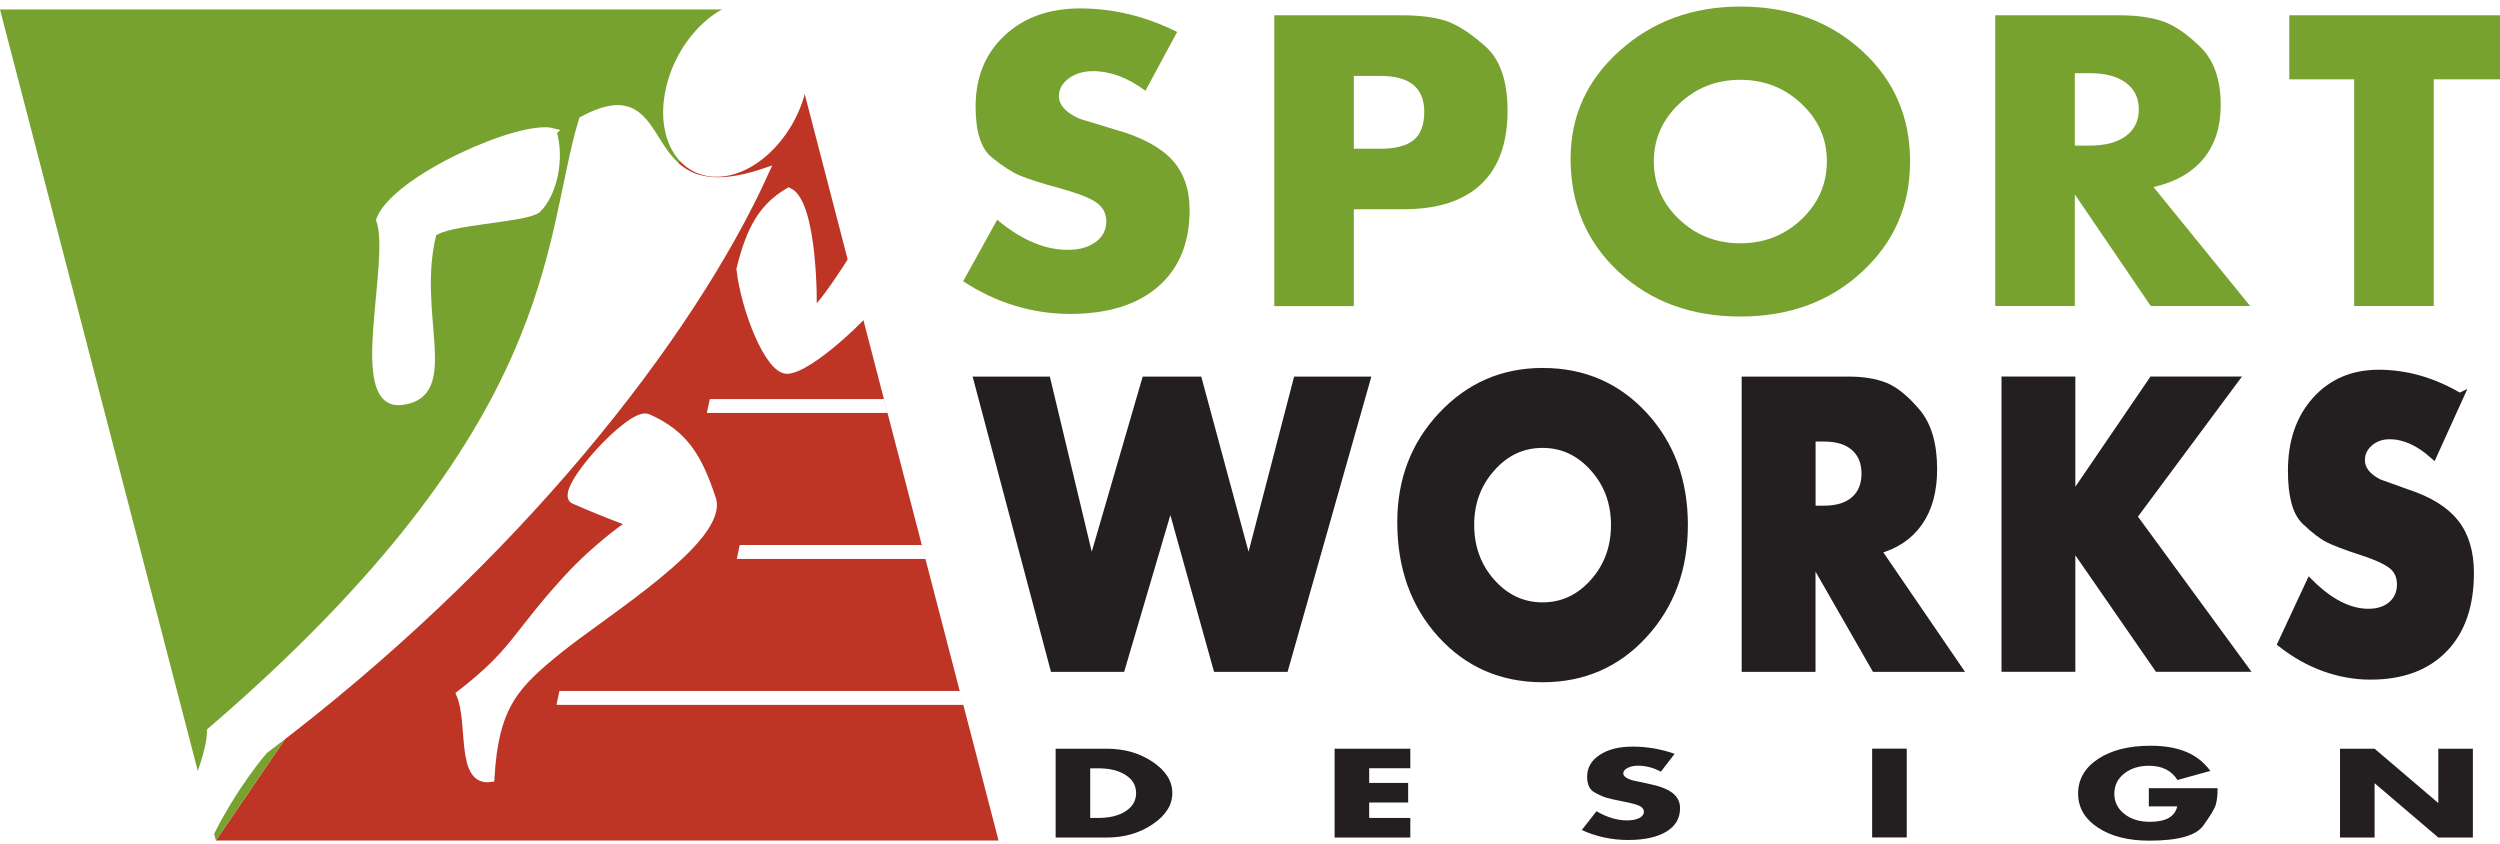 <?xml version="1.0" encoding="UTF-8"?>
<svg id="COMPOSITE_copy" data-name="COMPOSITE copy" xmlns="http://www.w3.org/2000/svg" xmlns:xlink="http://www.w3.org/1999/xlink" viewBox="0 0 335.51 113.32">
  <defs>
    <style>
      .cls-1, .cls-2 {
        fill: #78a22f;
      }

      .cls-3, .cls-4, .cls-2 {
        fill-rule: evenodd;
      }

      .cls-3, .cls-5 {
        fill: #fff;
      }

      .cls-6 {
        stroke: #231f20;
        stroke-miterlimit: 10;
      }

      .cls-6, .cls-7 {
        fill: #231f20;
      }

      .cls-4 {
        fill: #be3526;
      }

      .cls-5 {
        filter: url(#drop-shadow-1);
        stroke: #fff;
        stroke-width: 1.05px;
      }
    </style>
    <filter id="drop-shadow-1" filterUnits="userSpaceOnUse">
      <feOffset dx="-1.51" dy="-.76"/>
      <feGaussianBlur result="blur" stdDeviation="0"/>
      <feFlood flood-color="#000" flood-opacity="1"/>
      <feComposite in2="blur" operator="in"/>
      <feComposite in="SourceGraphic"/>
    </filter>
  </defs>
  <polygon class="cls-3" points="131.69 103.85 117.51 49.23 93.15 51.32 70.82 99.32 131.69 103.85"/>
  <path class="cls-7" d="m141.67,112.4v-11.92h6.86c2.36,0,4.42.59,6.17,1.77s2.63,2.57,2.63,4.18-.88,2.99-2.63,4.18c-1.75,1.19-3.81,1.79-6.17,1.79h-6.86Zm4.64-2.63h1.07c1.54,0,2.77-.3,3.7-.91.93-.61,1.39-1.42,1.39-2.43s-.46-1.81-1.39-2.41-2.16-.91-3.7-.91h-1.07v6.67Z"/>
  <path class="cls-7" d="m189.27,103.1h-5.52v1.97h5.23v2.63h-5.23v2.07h5.52v2.63h-10.16v-11.92h10.16v2.63Z"/>
  <path class="cls-7" d="m224.75,101.15l-1.85,2.41c-1.02-.54-2.04-.8-3.06-.8-.55,0-1.02.1-1.41.3-.38.2-.58.44-.58.73,0,.37.4.68,1.21.93l2.01.43c1.54.3,2.65.71,3.35,1.24s1.05,1.22,1.05,2.08c0,1.35-.61,2.4-1.84,3.14s-2.94,1.12-5.13,1.12c-1.09,0-2.16-.11-3.22-.34-1.05-.23-2.06-.56-3-1l1.98-2.52c1.39.82,2.76,1.23,4.1,1.23.68,0,1.22-.11,1.64-.32.41-.21.62-.5.62-.84,0-.32-.19-.58-.56-.77-.38-.19-1.1-.39-2.19-.6-1.08-.21-1.85-.38-2.31-.52-.46-.14-1-.39-1.62-.74-.63-.36-.94-1.05-.94-2.08,0-1.21.56-2.18,1.69-2.92,1.13-.74,2.59-1.11,4.4-1.11,1.93,0,3.82.32,5.66.97Z"/>
  <path class="cls-7" d="m255.89,100.47v11.92h-4.64v-11.92h4.64Z"/>
  <path class="cls-7" d="m288.39,105.78h9.22c0,.91-.08,1.64-.24,2.2-.16.56-.73,1.51-1.7,2.84-.97,1.33-3.38,2-7.23,2-2.82,0-5.12-.58-6.89-1.75-1.77-1.17-2.66-2.7-2.66-4.58s.89-3.46,2.68-4.64c1.79-1.18,4.13-1.77,7.03-1.77,1.89,0,3.5.28,4.81.83,1.31.55,2.39,1.4,3.23,2.55l-4.42,1.22c-.79-1.28-2.06-1.91-3.83-1.91-1.34,0-2.45.35-3.33,1.06-.88.7-1.31,1.6-1.31,2.69s.45,2,1.34,2.71c.89.71,2.04,1.06,3.43,1.06,2.15,0,3.37-.69,3.67-2.07h-3.81v-2.41Z"/>
  <path class="cls-7" d="m314.04,112.4v-11.92h4.64l8.55,7.29v-7.29h4.64v11.92h-4.64l-8.55-7.29v7.29h-4.64Z"/>
  <path class="cls-1" d="m157.98,4.28l-4.26,7.9c-2.35-1.75-4.69-2.63-7.04-2.63-1.28,0-2.36.32-3.24.97-.89.65-1.33,1.44-1.33,2.37,0,1.21.93,2.23,2.78,3.05l4.63,1.41c3.54.98,6.11,2.33,7.72,4.04,1.61,1.72,2.41,3.99,2.41,6.8,0,4.41-1.41,7.84-4.23,10.28-2.82,2.44-6.76,3.66-11.83,3.66-2.51,0-4.98-.37-7.41-1.11-2.43-.74-4.73-1.83-6.92-3.28l4.57-8.25c3.21,2.69,6.36,4.04,9.45,4.04,1.56,0,2.82-.35,3.77-1.06.95-.7,1.42-1.62,1.42-2.75,0-1.05-.43-1.89-1.3-2.52-.86-.62-2.54-1.28-5.03-1.96-2.49-.68-4.26-1.25-5.31-1.7-1.05-.45-2.3-1.26-3.74-2.43-1.44-1.17-2.16-3.44-2.16-6.8,0-3.95,1.3-7.13,3.89-9.55,2.59-2.42,5.97-3.63,10.13-3.63,4.45,0,8.79,1.05,13.03,3.16Z"/>
  <path class="cls-1" d="m181.69,28.09v12.99h-10.68V2.05h16.98c2.47,0,4.47.24,5.99.73,1.52.49,3.29,1.62,5.31,3.39,2.02,1.77,3.03,4.67,3.03,8.69,0,4.33-1.18,7.62-3.55,9.86-2.37,2.24-5.83,3.36-10.41,3.36h-6.67Zm0-8.13h3.52c2.06,0,3.56-.39,4.51-1.17.95-.78,1.42-2.05,1.42-3.8,0-3.2-1.96-4.8-5.87-4.8h-3.58v9.77Z"/>
  <path class="cls-1" d="m233.56.88c6.54,0,11.98,1.97,16.3,5.91,4.32,3.94,6.48,8.89,6.48,14.86s-2.16,10.88-6.48,14.86-9.76,5.97-16.3,5.97-12.03-2-16.33-6c-4.3-4-6.45-9.06-6.45-15.18,0-5.73,2.2-10.57,6.61-14.51,4.4-3.94,9.8-5.91,16.18-5.91Zm0,9.83c-3.21,0-5.95,1.07-8.21,3.22-2.26,2.15-3.4,4.72-3.4,7.72s1.13,5.64,3.4,7.78c2.26,2.15,5,3.22,8.21,3.22s5.95-1.07,8.21-3.22c2.26-2.14,3.4-4.74,3.4-7.78s-1.13-5.58-3.4-7.72c-2.26-2.14-5-3.22-8.21-3.22Z"/>
  <path class="cls-1" d="m289.01,25.1l12.97,15.97h-13.34l-10.19-14.98v14.98h-10.68V2.05h16.61c2.35,0,4.31.27,5.9.82,1.58.55,3.27,1.71,5.06,3.48,1.79,1.77,2.69,4.36,2.69,7.75,0,2.92-.77,5.32-2.32,7.2s-3.78,3.14-6.7,3.8Zm-10.56-5.56h1.98c2.1,0,3.72-.43,4.88-1.29,1.15-.86,1.73-2.05,1.73-3.57s-.58-2.71-1.73-3.57c-1.15-.86-2.78-1.29-4.88-1.29h-1.98v9.71Z"/>
  <path class="cls-1" d="m326.62,10.65v30.42h-10.68V10.65h-8.71V2.05h28.28v8.6h-8.89Z"/>
  <path class="cls-6" d="m140.5,51.04l5.97,24.96,7.26-24.96h7.1l6.74,24.96,6.49-24.96h9.32l-10.96,38.63h-9.11l-6.23-22.36-6.59,22.36h-9.06l-10.25-38.63h9.32Z"/>
  <path class="cls-6" d="m207.02,49.88c5.46,0,9.99,1.95,13.59,5.85,3.6,3.9,5.41,8.8,5.41,14.71s-1.8,10.77-5.41,14.71-8.13,5.91-13.59,5.91-10.03-1.98-13.62-5.94c-3.59-3.96-5.38-8.97-5.38-15.03,0-5.68,1.83-10.46,5.51-14.36,3.67-3.9,8.17-5.85,13.49-5.85Zm0,9.73c-2.68,0-4.96,1.06-6.85,3.19-1.89,2.12-2.83,4.67-2.83,7.65s.94,5.58,2.83,7.7c1.89,2.12,4.17,3.19,6.85,3.19s4.96-1.06,6.85-3.19c1.89-2.12,2.83-4.69,2.83-7.7s-.94-5.52-2.83-7.65c-1.89-2.12-4.17-3.19-6.85-3.19Z"/>
  <path class="cls-6" d="m251.96,73.86l10.81,15.81h-11.12l-8.5-14.83v14.83h-8.91v-38.63h13.85c1.96,0,3.59.27,4.92.81,1.32.54,2.73,1.69,4.22,3.45,1.49,1.76,2.24,4.31,2.24,7.67,0,2.9-.64,5.27-1.93,7.12-1.29,1.85-3.15,3.11-5.59,3.76Zm-8.8-5.5h1.65c1.75,0,3.11-.42,4.07-1.27.96-.85,1.44-2.03,1.44-3.53s-.48-2.68-1.44-3.53c-.96-.85-2.32-1.27-4.07-1.27h-1.65v9.61Z"/>
  <path class="cls-6" d="m278.01,66.96l10.86-15.93h11.02l-13.59,18.3,14.88,20.33h-11.58l-11.58-16.74v16.74h-8.91v-38.63h8.91v15.93Z"/>
  <path class="cls-6" d="m330.11,53.24l-3.55,7.82c-1.96-1.74-3.91-2.61-5.87-2.61-1.06,0-1.96.32-2.7.96-.74.64-1.11,1.42-1.11,2.35,0,1.2.77,2.2,2.32,3.02l3.86,1.39c2.95.97,5.1,2.3,6.44,4,1.34,1.7,2.01,3.95,2.01,6.73,0,4.37-1.18,7.77-3.53,10.18-2.35,2.42-5.64,3.63-9.86,3.63-2.09,0-4.15-.37-6.18-1.1-2.03-.73-3.95-1.81-5.77-3.24l3.81-8.17c2.68,2.66,5.3,4,7.88,4,1.3,0,2.35-.35,3.14-1.04.79-.7,1.18-1.61,1.18-2.73,0-1.04-.36-1.88-1.08-2.49s-2.12-1.27-4.2-1.94c-2.08-.68-3.55-1.24-4.43-1.68-.88-.45-1.91-1.25-3.12-2.41s-1.8-3.4-1.8-6.73c0-3.91,1.08-7.06,3.24-9.46,2.16-2.4,4.98-3.6,8.44-3.6,3.71,0,7.33,1.04,10.86,3.13Z"/>
  <path class="cls-4" d="m105.05,1.27l28.96,111.53H28.97L105.05,1.27Zm24.24,93.33l-.49-1.87h-53.72l-.4,1.87h54.6Zm-5.09-19.59l-.48-1.87h-24.45l-.39,1.87h25.33Zm-5.08-19.59l-.48-1.86h-23.38l-.4,1.86h24.26Z"/>
  <polygon class="cls-2" points="0 1.27 105.05 1.27 28.97 112.8 0 1.27"/>
  <path class="cls-5" d="m124.32,34.78c-6.16,8.54-14.36,15.58-17.18,15.62-2.43.04-5.66-8.06-6.27-13.53,1.31-5.33,2.98-8.33,6.5-10.39,3.29,1.53,3.33,15.09,3.19,16.33,2.62-2.43,6.14-8.76,8.65-12.24,1.42-1.96,2.49-4.38,6.88-3.5,4.39.88-.39,5.77-1.78,7.7Zm-48.62-16.3c-4.31-1.14-21.11,6.32-23.18,11.79,1.99,5.55-4,25.14,2.87,24.32,7.61-.9,1.42-11.72,4.18-22.53,1.8-1.71,12.06-1.9,13.99-3.19,2.19-2.04,3.21-6.86,2.13-10.38Zm21.36,49.21c-1.79-5.36-3.58-8.64-8.63-10.86-2.24-.98-12.18,10.02-9.88,11.03,4.75,2.09,7.69,3.08,7.69,3.08,0,0-4.43,2.89-8.8,7.7-6.88,7.57-6.83,9.62-14.17,15.29,1.65,3.76-.1,11.85,4.07,11.26.57-9.85,3.36-12.54,9.2-17.28,6.01-4.87,22.31-14.87,20.52-20.23ZM29.59,112.8c3.33-6.76,7.35-11.35,7.35-11.35,33.77-25.41,57.27-55.61,67.23-77.6-18.51,6.27-11.44-13.97-24.46-6.96-4.92,16.19-2.29,41.09-49.9,82.01.02,4.91-6.09,14.01-.21,13.9ZM103.27,1.29c-4.84-.25-10.1,4.61-11.74,10.87-1.65,6.26.93,11.53,5.78,11.79,4.84.26,10.1-4.61,11.74-10.86,1.65-6.25-.93-11.53-5.78-11.79Z"/>
</svg>